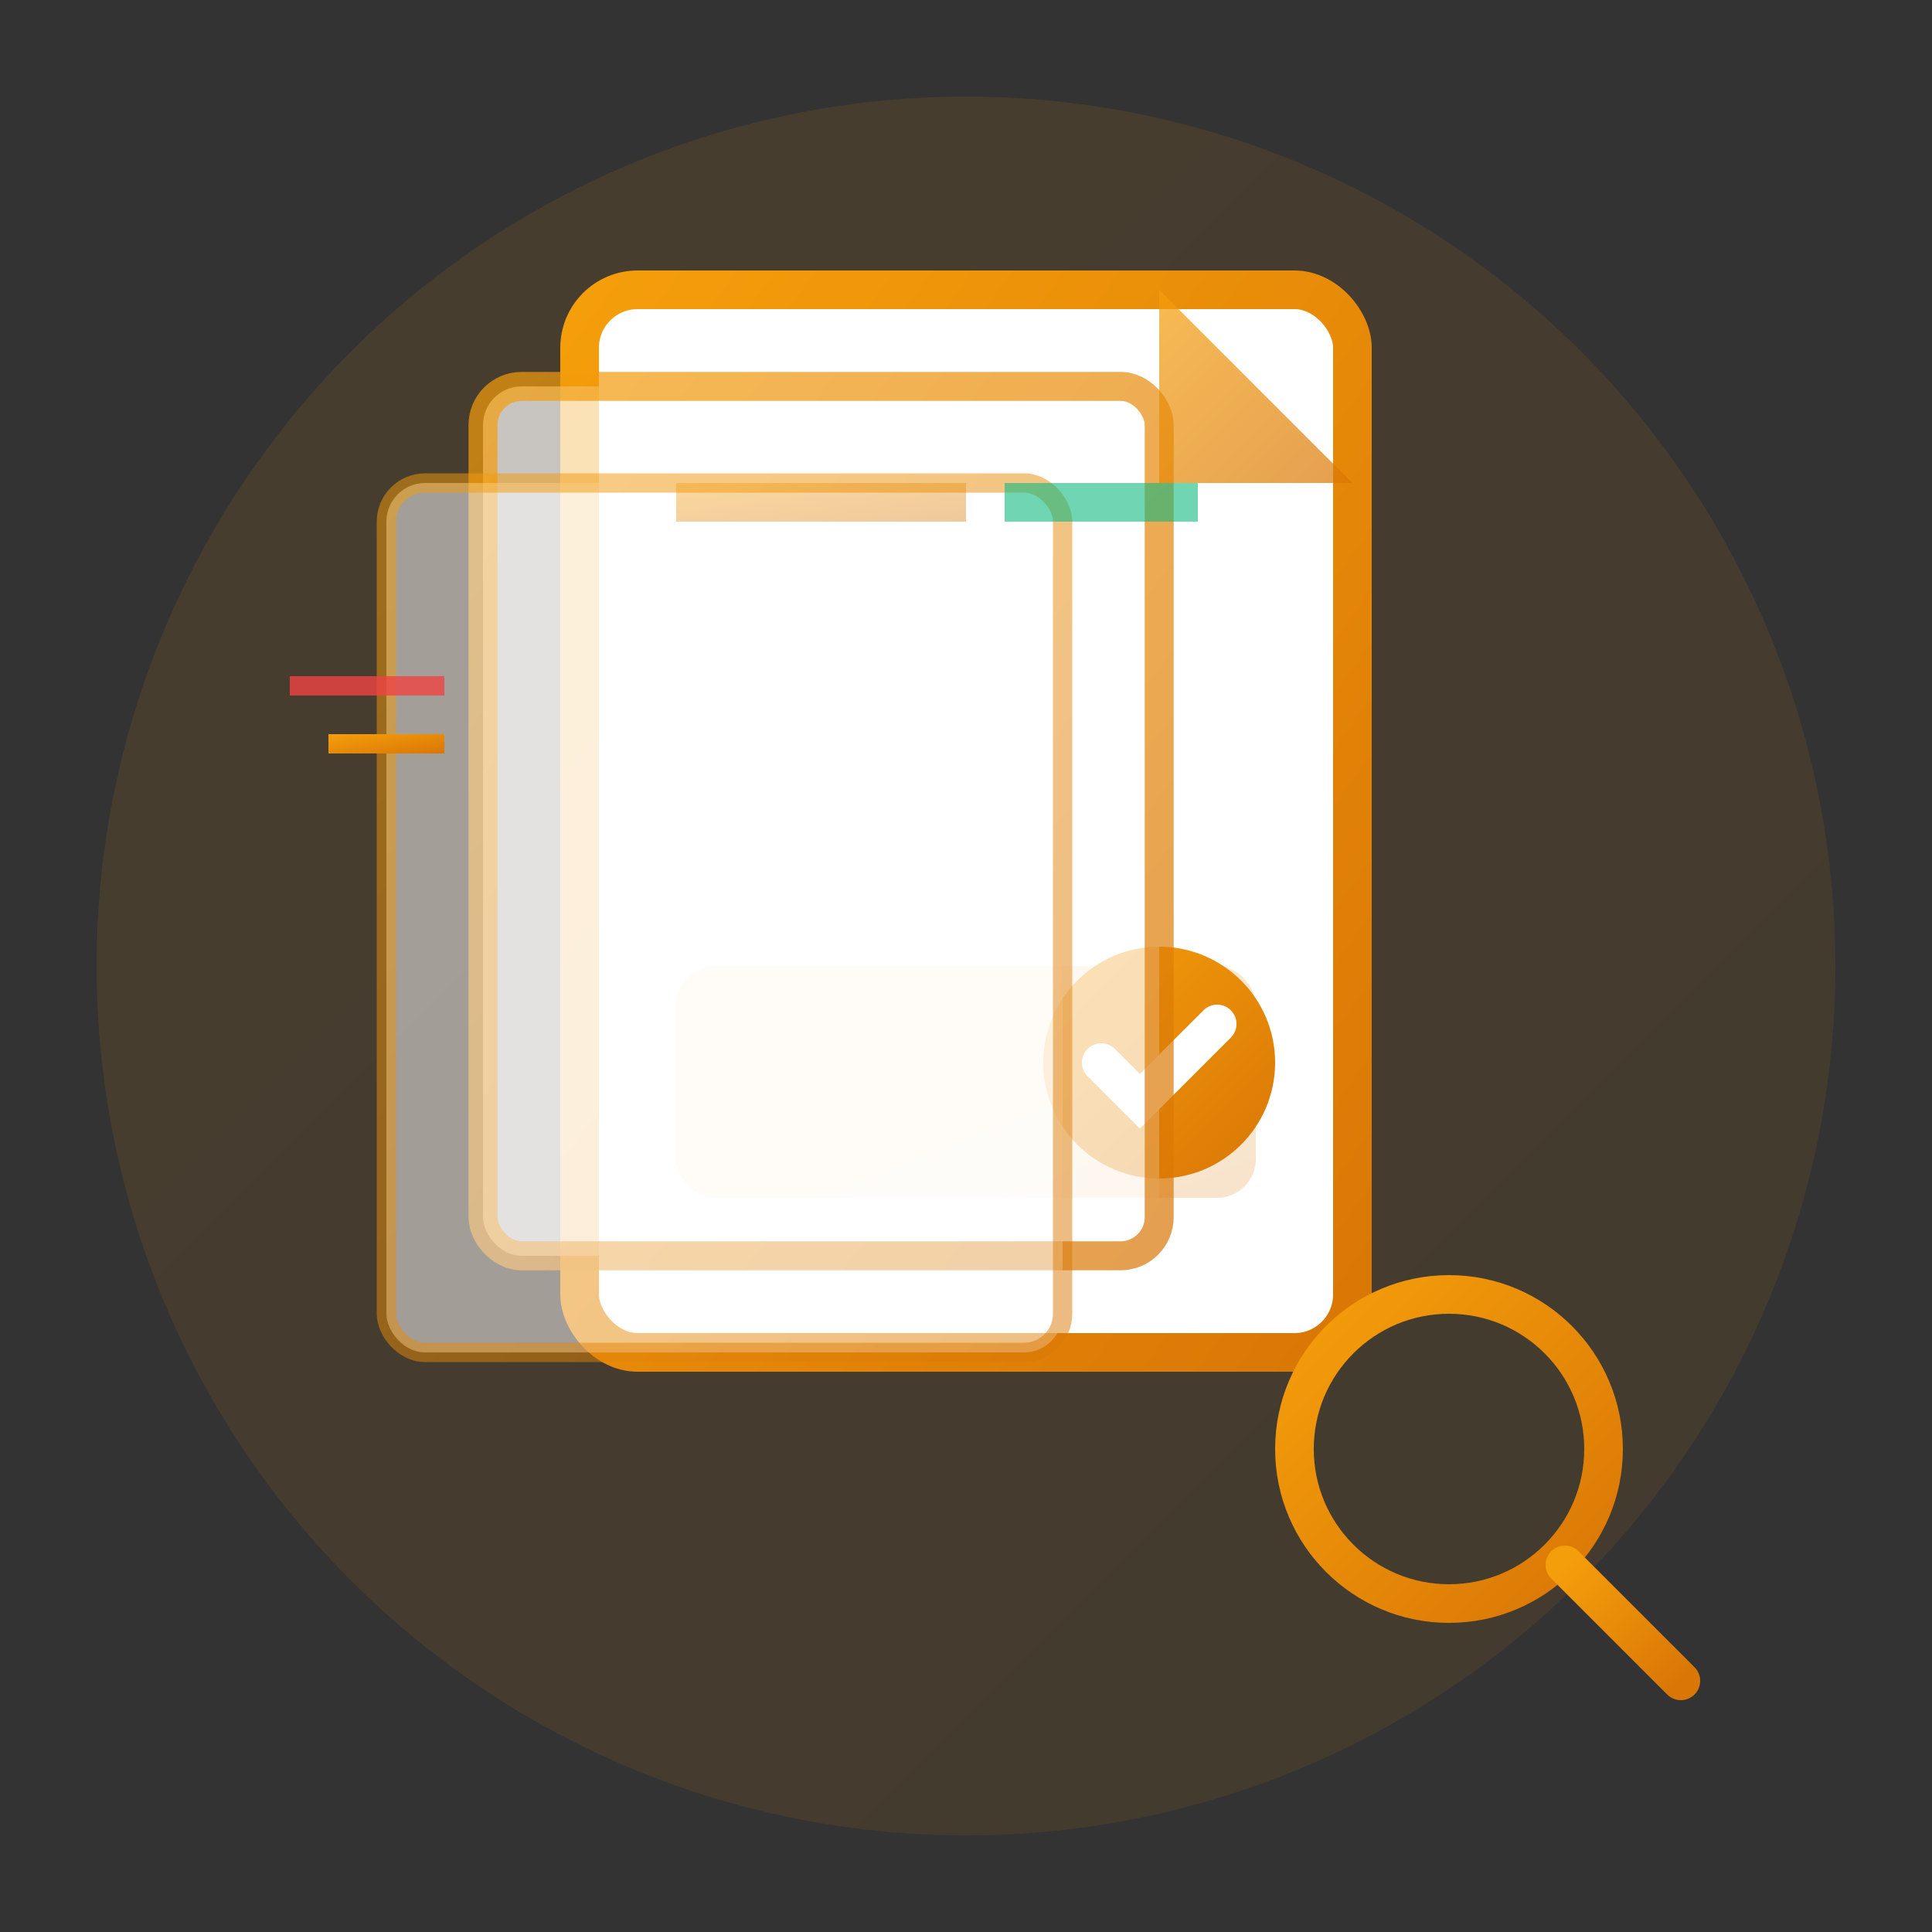 <svg viewBox="0 0 100 100" xmlns="http://www.w3.org/2000/svg">
  <rect x="0" y="0" width="100" height="100" fill="#333333" stroke="none"/>
  <defs>
    <linearGradient id="docGrad" x1="0%" y1="0%" x2="100%" y2="100%">
      <stop offset="0%" style="stop-color:#f59e0b;stop-opacity:1" />
      <stop offset="100%" style="stop-color:#d97706;stop-opacity:1" />
    </linearGradient>
  </defs>
  
  <!-- Background circle -->
  <circle cx="50" cy="50" r="45" fill="url(#docGrad)" opacity="0.1"/>
  
  <!-- Main document -->
  <rect x="30" y="15" width="40" height="55" fill="#ffffff" stroke="url(#docGrad)" stroke-width="2" rx="3"/>
  
  <!-- Document fold -->
  <polygon points="60,15 70,25 60,25" fill="url(#docGrad)" opacity="0.7"/>
  <line x1="60" y1="15" x2="60" y2="25" stroke="url(#docGrad)" stroke-width="1"/>
  <line x1="60" y1="25" x2="70" y2="25" stroke="url(#docGrad)" stroke-width="1"/>
  
  <!-- Document content lines -->
  <line x1="35" y1="30" x2="60" y2="30" stroke="url(#docGrad)" stroke-width="2" opacity="0.8"/>
  <line x1="35" y1="35" x2="65" y2="35" stroke="url(#docGrad)" stroke-width="1.5" opacity="0.6"/>
  <line x1="35" y1="40" x2="58" y2="40" stroke="url(#docGrad)" stroke-width="1.5" opacity="0.6"/>
  <line x1="35" y1="45" x2="62" y2="45" stroke="url(#docGrad)" stroke-width="1.5" opacity="0.6"/>
  
  <!-- Important section highlight -->
  <rect x="35" y="50" width="30" height="12" fill="url(#docGrad)" opacity="0.2" rx="2"/>
  <line x1="37" y1="54" x2="55" y2="54" stroke="url(#docGrad)" stroke-width="1.5"/>
  <line x1="37" y1="58" x2="63" y2="58" stroke="url(#docGrad)" stroke-width="1.5"/>
  
  <!-- Checkmark/correction symbol -->
  <circle cx="60" cy="55" r="6" fill="url(#docGrad)"/>
  <path d="M57 55 L59 57 L63 53" stroke="#ffffff" stroke-width="2" fill="none" stroke-linecap="round"/>
  
  <!-- Secondary documents (stack) -->
  <rect x="25" y="20" width="35" height="45" fill="#ffffff" stroke="url(#docGrad)" stroke-width="1.5" rx="2" opacity="0.7"/>
  <rect x="20" y="25" width="35" height="45" fill="#ffffff" stroke="url(#docGrad)" stroke-width="1" rx="2" opacity="0.5"/>
  
  <!-- Magnifying glass (review/check) -->
  <g transform="translate(75, 75)">
    <circle r="8" fill="none" stroke="url(#docGrad)" stroke-width="2"/>
    <line x1="6" y1="6" x2="12" y2="12" stroke="url(#docGrad)" stroke-width="2" stroke-linecap="round"/>
  </g>
  
  <!-- Error correction symbols -->
  <g transform="translate(15, 35)">
    <rect width="8" height="1" fill="#ef4444" opacity="0.8"/>
    <rect x="2" y="3" width="6" height="1" fill="url(#docGrad)"/>
  </g>
  
  <!-- Data fields -->
  <rect x="35" y="25" width="15" height="2" fill="url(#docGrad)" opacity="0.4"/>
  <rect x="52" y="25" width="10" height="2" fill="#10b981" opacity="0.6"/>
</svg>
